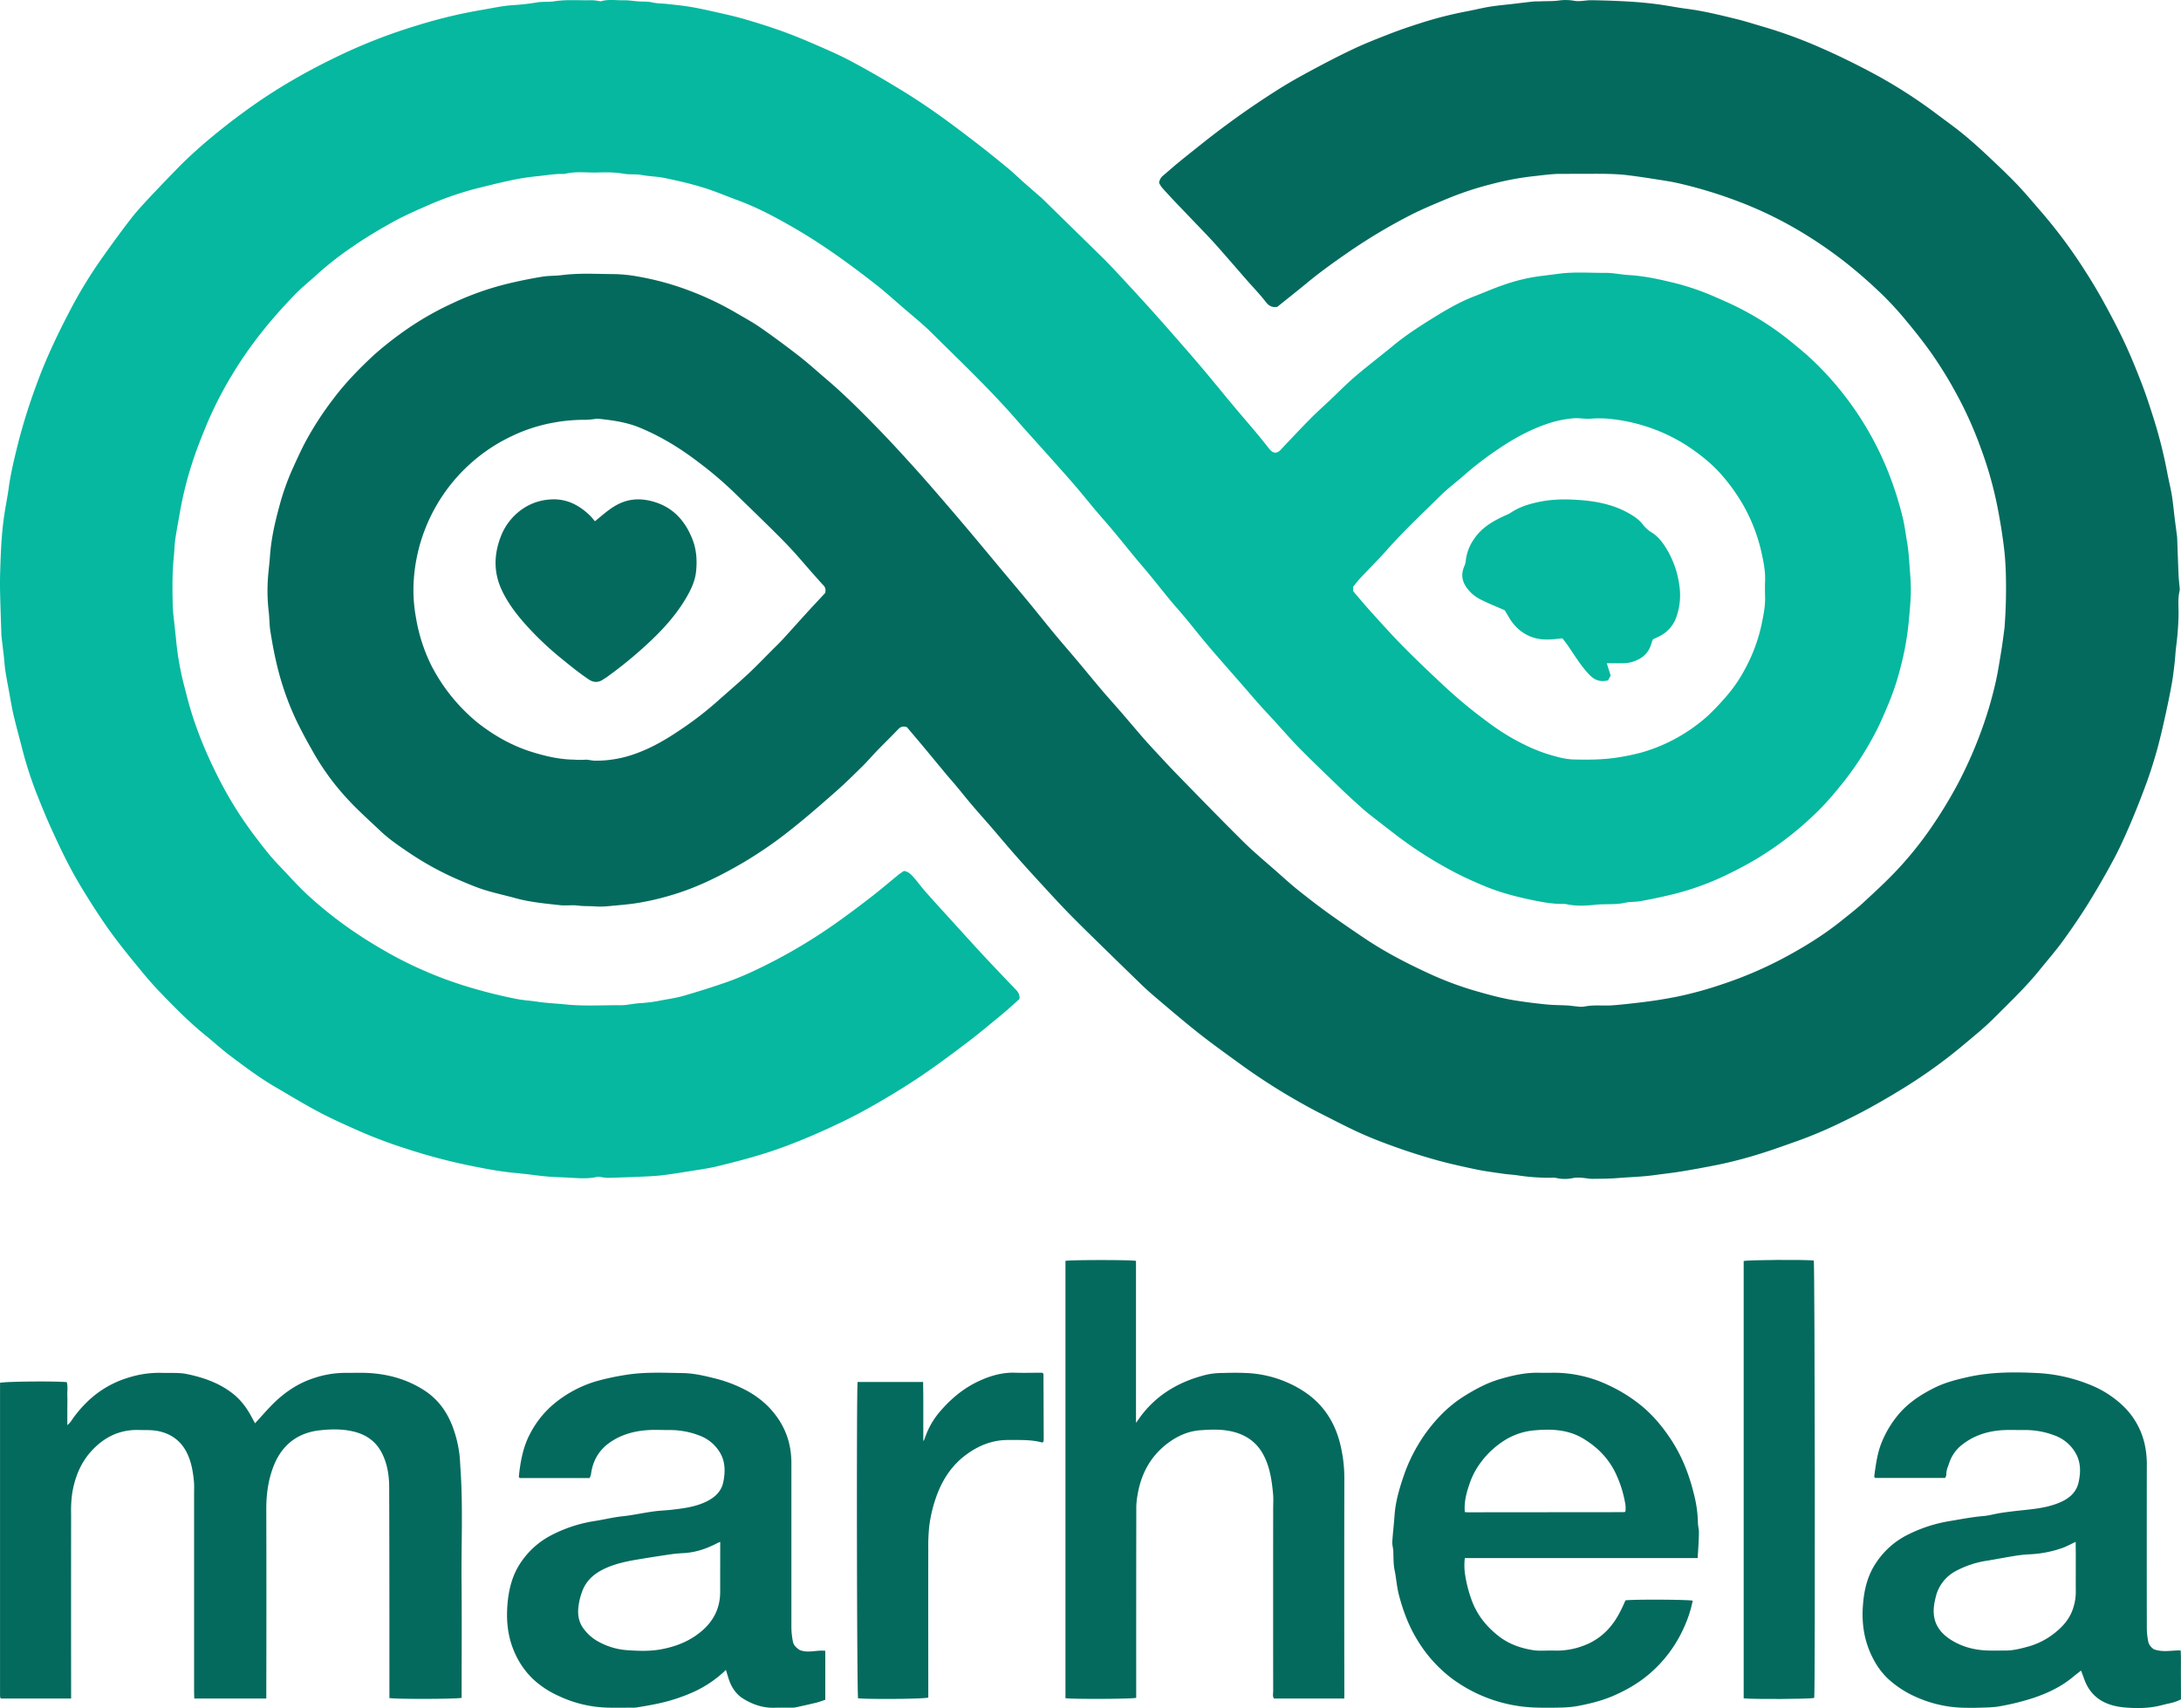 <svg xmlns="http://www.w3.org/2000/svg" viewBox="0 0 1719.22 1346.54"><defs><style>.cls-1{fill:#046a5d;}.cls-2{fill:#05b89f;}</style></defs><g id="Capa_2" data-name="Capa 2"><g id="Capa_1-2" data-name="Capa 1"><path class="cls-1" d="M1006.88,241.89c-4.14.69-6.67-.73-9.14-3.91-4.87-6.28-10.43-12-15.67-18-6.43-7.36-12.81-14.76-19.26-22.1-3.28-3.74-6.61-7.45-10-11.06-8.7-9.16-17.49-18.23-26.2-27.38q-5.49-5.76-10.78-11.72a22.21,22.21,0,0,1-2.17-3.58,8.76,8.76,0,0,1,3.24-5.76c4.54-3.88,9-7.81,13.64-11.58,6.4-5.22,12.91-10.33,19.37-15.49a680.13,680.13,0,0,1,55.82-39.6c8.49-5.46,17.3-10.45,26.18-15.24,11.53-6.21,23.15-12.31,35-17.9,9.4-4.44,19.13-8.21,28.84-12,7.54-2.92,15.21-5.53,22.92-8a307.89,307.89,0,0,1,37.28-9.59c6.14-1.12,12.2-2.7,18.35-3.69s12.44-1.52,18.66-2.25c5.23-.62,10.46-1.28,15.7-1.83,1.81-.19,3.66-.05,5.49-.15,5.11-.26,10.21.06,15.37-.76a39.19,39.19,0,0,1,11.85.4c4.3.66,8.86-.6,13.3-.53,9.44.15,18.9.46,28.33,1,7.41.42,14.82,1.06,22.18,2,8.15,1,16.22,2.7,24.37,3.75,13.43,1.72,26.52,5,39.62,8.19,7,1.73,13.94,4,20.9,6a369.58,369.58,0,0,1,45.06,16.52c13.23,5.75,26.2,12.14,39,18.89A392.2,392.2,0,0,1,1526.81,90c6.47,4.88,13.09,9.56,19.39,14.65,5.92,4.79,11.65,9.85,17.22,15,8.74,8.18,17.51,16.34,25.82,24.95,7.23,7.5,13.87,15.58,20.73,23.45a397.94,397.94,0,0,1,34.15,46.3c5.18,8.06,10.09,16.33,14.69,24.74,5.57,10.18,11,20.47,15.92,31,4.76,10.17,9,20.6,13.07,31.08,3.29,8.45,6.14,17.08,8.9,25.73a373.18,373.18,0,0,1,11.63,45.41c1.14,6.14,2.69,12.2,3.7,18.36s1.49,12.1,2.25,18.15c.59,4.73,1.23,9.46,1.84,14.19a12.29,12.29,0,0,1,.09,1.49c.37,9.78.69,19.55,1.11,29.33.14,3.12.56,6.22.82,9.34a8,8,0,0,1,0,2.49c-1.61,6.56-.69,13.23-.86,19.84a236.92,236.92,0,0,1-1.94,24.68c-.53,4.09-.65,8.23-1.14,12.33-.65,5.56-1.29,11.13-2.27,16.64-1.39,7.76-3,15.5-4.67,23.2-2,9-4,18-6.39,26.87-2.5,9.06-5.26,18.06-8.45,26.89q-6.17,17-13.25,33.64c-4,9.29-8.12,18.53-12.87,27.43q-9.46,17.73-20.06,34.84c-6.36,10.25-13.19,20.22-20.29,30-5.64,7.75-12,15-18,22.45-11,13.63-23.66,25.64-36,38-7.51,7.52-15.75,14.19-23.87,21a398.75,398.75,0,0,1-44.5,32.41q-13.23,8.31-26.9,15.93-12.39,6.9-25.18,13a336.83,336.83,0,0,1-34.7,14.69c-8.55,3-17.07,6.14-25.71,8.89a343.65,343.65,0,0,1-37.69,10c-9.19,1.82-18.41,3.54-27.66,5.05-7.31,1.2-14.68,2-22,3-9.19,1.27-18.45,1.46-27.67,2.22-7,.57-13.9.59-20.85.67-2.61,0-5.22-.62-7.85-.78a27.07,27.07,0,0,0-7,.07,30.18,30.18,0,0,1-13.73,0,18.53,18.53,0,0,0-4.48-.15,161.64,161.64,0,0,1-26.18-1.94c-3.42-.53-6.91-.62-10.33-1.12-7.33-1.07-14.7-2-21.93-3.48-10.79-2.26-21.57-4.64-32.17-7.61S1110.45,908,1100,904.26c-9.33-3.31-18.61-6.86-27.63-10.94-10.56-4.77-20.84-10.18-31.19-15.41q-7.54-3.82-14.9-8a486,486,0,0,1-46.48-29.51c-9-6.53-18-13-26.82-19.65-6.08-4.57-12-9.32-17.9-14.16-8.3-6.84-16.5-13.8-24.69-20.78-3.53-3-7-6.09-10.36-9.32Q878.21,755.31,856.46,734c-6.07-6-12.1-11.94-17.94-18.1-8.33-8.79-16.52-17.73-24.69-26.67q-8.22-9-16.22-18.18c-5.66-6.49-11.17-13.11-16.8-19.62-5-5.77-10.1-11.42-15-17.22-4.19-4.91-8.18-10-12.31-14.93-2.55-3.06-5.22-6-7.76-9.06-6.14-7.38-12.22-14.8-18.37-22.17-4.23-5.08-8.53-10.11-12.53-14.84-3-.94-4.88-.32-6.73,1.61-5.41,5.65-11,11.1-16.48,16.72-4.05,4.17-7.8,8.62-11.93,12.69-6.87,6.76-13.74,13.54-21,19.92-11.05,9.75-22.16,19.44-33.68,28.63a329.15,329.15,0,0,1-39.93,27.68c-17.9,10.4-36.41,19.59-56.42,25.39a209.43,209.43,0,0,1-26,6c-6.21,1-12.42,1.54-18.67,2.11-4.8.43-9.59,1-14.35.62s-9.36-.06-14.06-.68-9.35.22-14-.29c-11.77-1.31-23.59-2.34-35.08-5.51-8.26-2.27-16.65-4.06-24.81-6.61-6.45-2-12.68-4.74-18.93-7.35A240,240,0,0,1,320.63,671c-7.26-4.92-14.49-9.91-20.86-16-8.68-8.25-17.67-16.21-25.75-25a195.93,195.93,0,0,1-25.95-35c-4.86-8.47-9.59-17-13.89-25.82A222,222,0,0,1,218,523c-2-8.46-3.55-17.06-4.92-25.66-.78-4.88-.62-9.9-1.22-14.82a142.79,142.79,0,0,1-.82-23.83c.31-6.74,1.31-13.45,1.77-20.19.89-13.21,3.76-26.07,7.22-38.77a194.69,194.69,0,0,1,10.47-29.89c3.1-6.78,6.15-13.6,9.58-20.22A251.21,251.21,0,0,1,262.34,315c9.47-12.71,20.46-24,32-34.76A255.18,255.18,0,0,1,314.44,264a237.94,237.94,0,0,1,41.84-24.74A229.3,229.3,0,0,1,402.92,223c8.17-1.88,16.4-3.55,24.67-4.89,5-.81,10.24-.57,15.32-1.22,13.75-1.78,27.56-.86,41.33-.8a116.33,116.33,0,0,1,19.66,2.1,220.58,220.58,0,0,1,38.54,10.56,240.26,240.26,0,0,1,37.68,17.83c6.56,3.86,13.3,7.48,19.52,11.82,10.44,7.28,20.67,14.87,30.72,22.68,7,5.48,13.65,11.54,20.47,17.33,15,12.73,28.8,26.62,42.47,40.69,8.91,9.16,17.52,18.61,26.11,28.08,7.46,8.22,14.76,16.59,22,25q11.7,13.51,23.22,27.2c8.43,10,16.76,20.08,25.14,30.12,6.9,8.25,13.87,16.45,20.72,24.75,7.05,8.55,13.93,17.24,21,25.78,5.81,7,11.82,13.86,17.68,20.83,6.49,7.73,12.87,15.56,19.4,23.26,4.94,5.81,10.08,11.44,15.07,17.21,5.63,6.51,11.16,13.11,16.8,19.61,3.26,3.76,6.63,7.43,10,11.07,5.88,6.32,11.73,12.69,17.76,18.87,17.22,17.62,34.36,35.34,51.88,52.66,8.47,8.38,17.71,16,26.65,23.9,5.33,4.72,10.61,9.52,16.17,14,7.88,6.29,15.86,12.47,24,18.37,9.79,7,19.75,13.88,29.8,20.58,15.34,10.23,31.68,18.72,48.39,26.44a259.24,259.24,0,0,0,36.55,13.93c10.91,3.16,21.82,6.23,33.09,8,8.15,1.28,16.29,2.31,24.5,3.11,5.48.54,10.91.47,16.36.79,2.62.16,5.23.61,7.85.81a19.75,19.75,0,0,0,5.48.05c7.42-1.56,14.92-.43,22.35-1,6.08-.43,12.14-1.14,18.19-1.83,5.4-.62,10.8-1.28,16.17-2.11q8.52-1.32,17-3a300,300,0,0,0,35.22-9.74,312.45,312.45,0,0,0,48.31-20.69c16.06-8.6,31.56-18.14,45.79-29.61,5.8-4.67,11.72-9.22,17.18-14.27,9-8.34,18.11-16.69,26.5-25.66A282.51,282.51,0,0,0,1521,654.3a364.05,364.05,0,0,0,22.3-36.36,340.8,340.8,0,0,0,17.09-38,310.94,310.94,0,0,0,12.27-40.16c1.95-8.15,3.22-16.46,4.59-24.73,1.13-6.81,2-13.67,2.91-20.51,0-.17,0-.33,0-.5a400.26,400.26,0,0,0,.92-43.81,216.56,216.56,0,0,0-2-23.17q-2-14.91-5-29.67a299.48,299.48,0,0,0-12.85-44.61,306.14,306.14,0,0,0-20.81-45.55,320.19,320.19,0,0,0-19.85-31.46c-5.65-7.75-11.59-15.29-17.75-22.64a261.54,261.54,0,0,0-18.05-19.88,390.58,390.58,0,0,0-29.45-25.94,342.57,342.57,0,0,0-39.78-27A308.4,308.4,0,0,0,1370.8,159a357.42,357.42,0,0,0-47.74-14.54c-6.4-1.48-13-2.38-19.45-3.4-6.82-1.08-13.66-2.09-20.52-2.93-10.07-1.23-20.2-1.12-30.32-1.11-7.67,0-15.33.05-23,.06-7.12,0-14.13,1.14-21.19,1.85a228.94,228.94,0,0,0-32.48,6.1A255,255,0,0,0,1140,157c-9.32,3.88-18.66,7.77-27.66,12.32a439.39,439.39,0,0,0-51.08,30.63c-11,7.61-21.88,15.46-32.18,24.06C1021.79,230,1014.37,235.84,1006.88,241.89ZM650.49,467.45c.56-2.64.14-4.42-1.4-6-2.51-2.64-4.89-5.41-7.32-8.13-7.71-8.66-15.09-17.64-23.21-25.9-13.39-13.64-27.23-26.84-40.92-40.19a298.85,298.85,0,0,0-26.52-22.46c-14.5-11.15-29.94-20.67-46.9-27.67-10.5-4.33-21.56-5.84-32.71-7a7.56,7.56,0,0,0-1.5.05,73.57,73.57,0,0,1-8.34.82,130.6,130.6,0,0,0-24.17,2,128.39,128.39,0,0,0-33.83,10.72,135.41,135.41,0,0,0-77.52,113.72,119.58,119.58,0,0,0,1.69,29.16,135,135,0,0,0,11.93,37.57,142.35,142.35,0,0,0,37.22,46c12.49,9.67,26.09,17.49,41.25,22.33,11.19,3.57,22.54,6.24,34.38,6.4a66.36,66.36,0,0,0,8.23.08c2.55-.28,5.21.65,7.83.73a86.78,86.78,0,0,0,12.35-.7,89.57,89.57,0,0,0,19.65-4.72c12.54-4.44,24-11.06,35-18.5a268,268,0,0,0,28.38-21.64c8.53-7.62,17.24-15,25.61-22.8,6.59-6.12,12.78-12.65,19.14-19,2.71-2.71,5.48-5.36,8.07-8.17,6.06-6.58,12-13.28,18-19.87C640.08,478.57,645.31,473,650.49,467.45Z"/><path class="cls-2" d="M712.6,686.59c4.14.76,6.09,3.38,8.16,5.71,2.84,3.21,5.34,6.74,8.18,10,6.25,7.09,12.61,14.07,19,21.07q10.19,11.25,20.42,22.44,6.39,7,12.87,13.86,9.75,10.33,19.59,20.57c1.79,1.86,3.13,3.85,2.78,7.31-2.82,2.53-6,5.43-9.22,8.26-2.61,2.29-5.27,4.52-8,6.72-7.17,5.86-14.23,11.85-21.58,17.47-10.11,7.73-20.31,15.33-30.69,22.67-13.64,9.65-27.82,18.49-42.28,26.83-9.47,5.46-19.1,10.69-29,15.41-15.2,7.28-30.64,14-46.5,19.78-16.43,6-33.29,10.43-50.22,14.58-8,1.95-16.16,3-24.27,4.31-6.48,1.06-13,2.1-19.5,2.88-4.91.59-9.87.87-14.82,1.08q-14.16.63-28.32,1a43.61,43.61,0,0,1-5.87-.67,7.62,7.62,0,0,0-2.46-.13c-7.9,1.87-15.93,1-23.82.58-5.1-.27-10.24-.38-15.34-.79s-10.45-1.19-15.68-1.79c-3.44-.39-6.88-.79-10.33-1.11-12-1.09-23.73-3.41-35.5-5.77A450.67,450.67,0,0,1,321.61,906a381.7,381.7,0,0,1-38.9-14.55c-10.59-4.7-21.2-9.44-31.43-14.86-11.83-6.27-23.29-13.25-34.84-20-12.28-7.2-23.63-15.78-35-24.3-6.74-5.06-12.95-10.82-19.51-16.12-13.09-10.58-24.81-22.6-36.45-34.68-6.31-6.54-12.1-13.59-17.87-20.63-6.5-7.91-12.94-15.9-19-24.16S76.85,719.85,71.37,711.2s-11-17.73-15.87-26.91c-5.22-9.79-9.94-19.86-14.56-29.95-3.85-8.4-7.41-17-10.8-25.55A303,303,0,0,1,18,592.21c-2.39-9.4-5-18.74-7.24-28.18-1.5-6.39-2.53-12.89-3.72-19.34-1-5.33-2-10.65-2.84-16-.56-3.75-.74-7.55-1.17-11.32-.59-5.22-1.24-10.44-1.86-15.67a14.72,14.72,0,0,1-.08-1.49c-.35-10.77-.76-21.54-1-32.32q-.19-7.74,0-15.48c.24-8.11.51-16.23,1-24.32.44-6.74,1.08-13.47,2-20.16,1.07-7.8,2.74-15.52,3.79-23.33,1.56-11.6,4.36-22.92,7.15-34.24A466.58,466.58,0,0,1,28.6,303.67c7.61-21.09,17.28-41.21,27.7-61A357.43,357.43,0,0,1,81,202.6c7.16-10.1,14.44-20.13,22-29.91,4.77-6.14,10.09-11.86,15.39-17.56C126.05,147,133.78,139,141.57,131a358,358,0,0,1,27.73-24.91C179.11,98,189.25,90.31,199.66,83c23.08-16.26,47.7-29.87,73.27-41.77a435.14,435.14,0,0,1,57.4-21.64A389.5,389.5,0,0,1,378.74,8c8.43-1.42,16.77-3.31,25.33-3.94A173.32,173.32,0,0,0,422.71,2c4.8-.89,9.64-.25,14.34-1,9.77-1.52,19.56-.56,29.34-.83a40.73,40.73,0,0,1,5.87.66,3.91,3.91,0,0,0,1.45.17c6.05-1.78,12.23-.64,18.34-.76,3.77-.07,7.55.6,11.33.87,3.62.26,7.21-.07,10.86.82,3.81.92,7.87.76,11.8,1.21,6.05.68,12.12,1.28,18.13,2.27s12.25,2.35,18.34,3.73c7.85,1.77,15.74,3.46,23.47,5.69,10,2.86,19.9,6,29.67,9.45,9.16,3.27,18.18,7,27.11,10.89,9.56,4.15,19.16,8.31,28.35,13.22,13,6.93,25.73,14.32,38.31,22,10,6.08,19.83,12.58,29.42,19.34,10.65,7.53,21,15.45,31.37,23.4,8.38,6.45,16.59,13.13,24.75,19.85,3.84,3.15,7.39,6.66,11.12,10,4.84,4.28,9.73,8.49,14.59,12.73.38.33.73.69,1.09,1,16.28,16,32.62,31.84,48.81,47.87,5.9,5.84,11.49,12,17.13,18.09Q898,233.75,908.13,245q11.26,12.59,22.36,25.33c6.32,7.23,12.62,14.47,18.79,21.82,7.77,9.24,15.35,18.63,23.09,27.89,5.83,7,11.82,13.85,17.66,20.82,3.61,4.31,7.11,8.7,10.6,13.11,3,3.75,6.17,3.83,9.36.16.65-.75,1.36-1.46,2-2.18,6.88-7.21,13.66-14.53,20.67-21.6,5.14-5.19,10.6-10.06,15.91-15.07,6.64-6.27,13-12.83,20-18.75,9.67-8.26,19.83-15.94,29.64-24.05s20.28-14.87,30.93-21.5,21.26-12.83,32.9-17.35c7.85-3,15.57-6.45,23.54-9.12a141.8,141.8,0,0,1,27.27-6.68c5.39-.68,10.78-1.33,16.15-2.05,12.12-1.61,24.24-.59,36.34-.67,6.22-.05,12.43,1.38,18.67,1.74,10.9.64,21.56,2.78,32.1,5.32a195.12,195.12,0,0,1,32.43,10.43c8.34,3.64,16.76,7.19,24.79,11.44a227.19,227.19,0,0,1,36.54,23.76c7.35,5.94,14.64,11.9,21.4,18.51a249,249,0,0,1,58.22,88.5,266.48,266.48,0,0,1,10.42,33.46c1.54,6.38,2.31,12.93,3.43,19.41,1.3,7.49,1.61,15.07,2.22,22.64.44,5.46.77,10.89.68,16.34-.13,8.25-1,16.45-1.76,24.67a222.42,222.42,0,0,1-6.13,33.93,204,204,0,0,1-9.88,30c-3,7-5.85,14.08-9.38,20.8a246.41,246.41,0,0,1-25,39.29c-7.21,9.09-14.64,18-23.05,26a258.81,258.81,0,0,1-45.85,35.42c-7.42,4.43-15,8.46-22.75,12.25a217.46,217.46,0,0,1-46,16.53q-11.51,2.72-23.14,4.85c-4,.73-8.3.39-12.29,1.28-7.68,1.72-15.48.75-23.21,1.57s-15.58,1.24-23.31-.51a12.94,12.94,0,0,0-3-.13c-8.8,0-17.37-1.72-25.9-3.53-7.39-1.56-14.74-3.44-22-5.67a179.21,179.21,0,0,1-18-6.84c-6.54-2.81-13-5.77-19.33-9.11a323.84,323.84,0,0,1-45.16-28.7q-11-8.43-21.92-17c-2.47-1.94-4.83-4-7.17-6.14-4.31-3.88-8.65-7.75-12.83-11.78-11.37-11-22.82-21.84-33.94-33.06-7.23-7.29-13.94-15.1-20.89-22.68-3.92-4.28-7.9-8.5-11.77-12.84-4.29-4.82-8.47-9.73-12.71-14.6-2.5-2.87-5-5.72-7.54-8.6-6.85-7.86-13.77-15.66-20.51-23.63-5.76-6.81-11.25-13.85-16.95-20.72-4.12-5-8.45-9.76-12.57-14.74-5.47-6.62-10.78-13.38-16.23-20-3.78-4.61-7.71-9.09-11.5-13.68C888.74,432.22,883,425,877,417.89c-4.35-5.22-8.9-10.26-13.28-15.45-4.58-5.43-9-11-13.6-16.42-2.23-2.67-4.51-5.29-6.81-7.9q-8.05-9.14-16.16-18.22c-8.61-9.64-17.36-19.16-25.85-28.91-21-24.12-44.21-46.06-66.86-68.56-7.27-7.22-15.35-13.63-23.11-20.35-7-6.06-13.89-12.3-21.19-18-10.41-8.13-21-16.1-31.81-23.65-10-7-20.28-13.7-30.83-19.85-14.86-8.65-30-16.87-46.24-22.81-6.81-2.49-13.51-5.3-20.36-7.72-12.11-4.28-24.62-7.17-37.17-9.76-5.79-1.2-11.82-1.19-17.62-2.31-4.8-.93-9.67-.19-14.32-1-6.93-1.28-13.95-1.17-20.79-1-8.54.24-17.21-1.07-25.69,1.06a9.84,9.84,0,0,1-2.49.06c-6.46,0-12.8,1.17-19.18,1.8a186.09,186.09,0,0,0-21,3.27c-9.63,2.08-19.2,4.45-28.76,6.87a249,249,0,0,0-32.27,11c-1.83.75-3.65,1.55-5.46,2.35-9.09,4-18.16,8-26.86,12.82-10.84,6.06-21.49,12.39-31.69,19.48a252.25,252.25,0,0,0-26.61,20.71c-6.35,5.82-13.16,11.19-19.11,17.39-8.93,9.31-17.55,18.91-25.57,29.08a315.85,315.85,0,0,0-23.71,34.2,302.26,302.26,0,0,0-20,39.34c-4,9.78-7.93,19.59-11.13,29.65A286.69,286.69,0,0,0,142,402.81c-1.29,7.45-2.74,14.86-3.83,22.33-.66,4.57-.69,9.22-1.16,13.82-1.28,12.41-1.14,24.87-.88,37.31.13,6.56,1.14,13.11,1.78,19.67.34,3.44.77,6.88,1.07,10.32a225.75,225.75,0,0,0,6.48,35.37c2.09,8.29,4.25,16.58,6.94,24.69,2.86,8.6,6.11,17.1,9.69,25.42,3.74,8.66,7.84,17.2,12.22,25.56a299.26,299.26,0,0,0,26.55,41.83c6,7.91,12,15.8,18.95,23,7.75,8,15.06,16.45,23.27,23.94a322.43,322.43,0,0,0,34.93,27.72c9.83,6.75,20,12.92,30.4,18.71a315.34,315.34,0,0,0,56.87,24.34,394.38,394.38,0,0,0,41.54,10.6c5.47,1.13,11.1,1.39,16.63,2.24,7.36,1.13,14.79,1.38,22.16,2.14,14.45,1.5,28.89.52,43.33.65,5.38.05,10.77-1.44,16.17-1.67a112,112,0,0,0,16.15-2.17c5.81-1.1,11.72-1.9,17.38-3.53q16.61-4.78,33-10.42a222.88,222.88,0,0,0,21.1-8.57,423.05,423.05,0,0,0,66.92-38.84q13.71-9.76,27-20.11c7.45-5.76,14.6-11.9,21.92-17.84C709.89,688.25,711.33,687.44,712.6,686.59Zm354.06-220.51c5,5.8,9.55,11.29,14.33,16.56,8.13,9,16.22,18,24.7,26.63,9.07,9.25,18.49,18.17,27.91,27.07,6.51,6.14,13.13,12.18,20,17.91s14.19,11.36,21.51,16.73a175.76,175.76,0,0,0,31.64,18.46,126.4,126.4,0,0,0,21,7.24,55.11,55.11,0,0,0,11.64,2c12.75.38,25.52.29,38.14-1.92a166.57,166.57,0,0,0,17.3-3.78,132.88,132.88,0,0,0,51.1-28.41,201.22,201.22,0,0,0,15.75-16.62,113.59,113.59,0,0,0,13.85-20.49A130.9,130.9,0,0,0,1389,490.34c1.32-6.44,2.56-12.94,2.37-19.6-.12-4.16-.17-8.33,0-12.49.32-7-.93-13.91-2.38-20.6a135.53,135.53,0,0,0-14.69-39.19,148.4,148.4,0,0,0-17.59-24.54c-7.27-8.22-15.82-15.06-24.88-21.24A135.93,135.93,0,0,0,1305.55,339a139.28,139.28,0,0,0-37.82-8.92,88.17,88.17,0,0,0-14,0c-4.74.28-9.37-.78-14.19-.26a89,89,0,0,0-17.86,3.61c-14.61,4.7-28,11.95-40.59,20.56a250.74,250.74,0,0,0-26,19.82c-6.53,5.84-13.67,11-19.89,17.19-14.3,14.15-29,27.9-42.36,43-6.6,7.47-13.71,14.47-20.53,21.74-2,2.17-3.81,4.56-5.65,6.78Z"/><path class="cls-1" d="M56.06,1339H.75a3.53,3.53,0,0,1-.28-.28c-.1-.12-.27-.25-.28-.38a16.68,16.68,0,0,1-.16-2q0-123.12,0-246.19c3.55-1.08,42.6-1.46,52.59-.55,1,3.49.33,7.14.45,10.73.13,3.82,0,7.65,0,11.48v11.7a24,24,0,0,0,2.72-2.77,93.2,93.2,0,0,1,13-15.65,78.78,78.78,0,0,1,32.64-19.1,79.82,79.82,0,0,1,26.36-3.7c6.61.22,13.24-.38,19.84,1,13.27,2.77,25.79,7.23,36.46,15.81,6.42,5.16,11.08,11.83,14.87,19.11.68,1.29,1.38,2.57,2.07,3.85,5.21-5.63,10-11.32,15.3-16.44,8.68-8.33,18.6-15,30.07-18.84a78.13,78.13,0,0,1,25.71-4.5c6,.07,12-.22,18,.09,15.94.84,30.88,5,44.42,13.76,11,7.15,18.12,17.23,22.57,29.4a94.79,94.79,0,0,1,5.07,21.08c.49,4,.57,7.9.84,11.85,2,29.41.56,58.85.82,88.27s.06,58.62.06,87.92v3.83c-3.92,1-51.37,1.13-56.93.17v-5.26c0-53.45,0-106.9-.17-160.35,0-9.56-1.37-19.1-5.92-27.84-4.84-9.32-12.75-14.5-22.73-16.78-8.69-2-17.64-1.79-26.3-.81-18,2.05-30.3,12.25-36.61,29.32-3.88,10.49-5.33,21.37-5.31,32.57q.16,71.94,0,143.87V1339h-56.8c0-2-.12-3.89-.12-5.82q0-77.94,0-155.86c0-3,.16-6-.1-9-.73-8.25-2.13-16.43-6-23.81-4.55-8.65-11.83-14-21.5-16.18-5.28-1.2-10.55-.85-15.84-1-15.52-.5-28,5.92-38.06,17.21-8.22,9.25-12.51,20.4-14.58,32.59a98.68,98.68,0,0,0-.87,16.35q-.08,69.93,0,139.87Z"/><path class="cls-1" d="M464.74,1165.23H409.59c-.21-.43-.64-.88-.59-1.28,1.24-11.86,3.31-23.52,9.11-34.15A76.2,76.2,0,0,1,437,1106.43,94.33,94.33,0,0,1,469.64,1089a195.09,195.09,0,0,1,22.15-4.87c15.52-2.72,31.11-1.91,46.67-1.66,8.2.14,16.34,2,24.32,4a107.69,107.69,0,0,1,24.11,8.92,74.08,74.08,0,0,1,18.14,12.9c9.4,9.46,15.73,20.68,17.93,34.11a72.72,72.72,0,0,1,.87,11.85q0,64.68,0,129.37A63.93,63.93,0,0,0,625,1294c.53,3.15,2.9,5.11,5.31,6.74,6.58,2.77,13.37-.14,20.24.67V1340c-2.12.7-4.39,1.62-6.75,2.2-5.58,1.37-11.2,2.61-16.83,3.83a16.79,16.79,0,0,1-3.48.18c-4.33,0-8.66-.06-13,.08-9.1.29-17.35-2.61-24.87-7.3-5.16-3.22-8.58-8.26-10.72-14-1-2.71-1.74-5.53-2.67-8.52a90.2,90.2,0,0,1-26.36,17.74,137.31,137.31,0,0,1-28.24,9c-5.3,1.14-10.66,2-16,2.89a21.2,21.2,0,0,1-3.48.13c-6,0-12,.1-18,0a96.08,96.08,0,0,1-40.15-9.42A73.22,73.22,0,0,1,419.45,1323a65.41,65.41,0,0,1-14.63-22.25c-4.75-11.63-5.81-23.8-4.79-36.06,1-11.73,3.74-23.09,10.63-33.08a64.58,64.58,0,0,1,24.27-21.51,111.13,111.13,0,0,1,33.74-11c7.31-1.11,14.53-2.94,21.86-3.72,8.7-.92,17.2-2.92,25.84-4,4.25-.55,8.56-.66,12.82-1.14,8.69-1,17.41-2.06,25.51-5.52,7.38-3.16,13.72-7.92,15.44-16.32,1.62-7.9,1.7-16.06-2.57-23.19A31.62,31.62,0,0,0,551,1131.57a64.2,64.2,0,0,0-22.75-4.21c-6,.06-12-.33-18,.09-10,.71-19.45,3.21-28,8.69-9.73,6.22-15,15-16.44,26.36A12.57,12.57,0,0,1,464.74,1165.23Zm103,50.28c-1.06.45-1.54.61-2,.84-8.55,4.52-17.52,7.6-27.29,8.06a102.14,102.14,0,0,0-10.32,1q-12.43,1.83-24.83,3.89c-8.78,1.44-17.46,3.22-25.67,6.88s-14.8,8.87-18.26,17.23a52.18,52.18,0,0,0-3.34,12.82c-.78,5.64-.14,11.34,3,16.27a35,35,0,0,0,12.6,11.63,54.41,54.41,0,0,0,23.07,6.8c8.71.59,17.52.94,26.28-.68,11.39-2.11,21.73-6,30.92-13.41,10.39-8.36,15.77-18.77,15.8-32,0-4.66,0-9.32,0-14Z"/><path class="cls-1" d="M1719.19,1339.64c-4.77,2.71-9.93,3.21-14.82,4.54-9.56,2.6-19.41,2.73-29.13,1.92-11.91-1-22.78-5-29.32-15.95-2.42-4-3.7-8.75-5.51-13.16-1.77,1.4-4,3.06-6.07,4.82-9.29,7.76-19.92,12.84-31.33,16.7a191.49,191.49,0,0,1-26.33,6.55c-5.16,1-10.52,1-15.81,1.18-4.82.18-9.66.15-14.48,0a96.47,96.47,0,0,1-35.9-8.39,79.9,79.9,0,0,1-22.38-14.56,58.75,58.75,0,0,1-11-14.62,71.82,71.82,0,0,1-8-23.78,82.79,82.79,0,0,1-.64-18.84c.8-12.29,3.55-24.14,10.74-34.55a64.08,64.08,0,0,1,23.87-21.24,115,115,0,0,1,33.71-11.11c8.93-1.49,17.8-3.23,26.84-4,4.24-.37,8.4-1.59,12.62-2.28,3.89-.63,7.81-1.12,11.73-1.59,11.44-1.36,23-1.87,33.93-6.09,7.84-3,14.55-7.69,16.55-16.48,1.8-7.88,1.84-16-2.31-23.18a31.39,31.39,0,0,0-16.83-14,64.44,64.44,0,0,0-22.76-4.18c-5.16.07-10.33-.12-15.48,0-13.24.39-25.43,4-35.7,12.65a30,30,0,0,0-8.94,13.54c-1,2.94-2.4,5.82-2.2,9.1,0,.74-.53,1.51-.9,2.48h-55.4c-.2-.49-.58-1-.52-1.36,1.21-8.8,2.3-17.6,5.59-26a82.83,82.83,0,0,1,11.8-20.57c7.91-10.24,18.26-17.17,29.59-22.9,8.91-4.51,18.52-6.89,28.2-9,18-3.86,36.29-3.71,54.48-2.81a127.25,127.25,0,0,1,39.39,8.79,81.1,81.1,0,0,1,26,16.06,59.71,59.71,0,0,1,17.81,29.86,72.43,72.43,0,0,1,2,17.67q-.1,64.43,0,128.86a56,56,0,0,0,1.1,10.32c.58,3.1,2.94,5.09,4.44,6.17,7.49,2.62,14.07.72,21.14.89.38,6.49.13,12.76.17,19S1719.19,1332.84,1719.19,1339.64Zm-83-124.14c-3.65,1.72-6.81,3.48-10.16,4.72a90.66,90.66,0,0,1-27.06,5.15,104.4,104.4,0,0,0-11.28,1.29c-7,1.12-13.9,2.48-20.87,3.62a76.65,76.65,0,0,0-25.18,8.26,31.2,31.2,0,0,0-15.78,20.58c-1.3,5.16-2.14,10.38-1.19,15.68,1.55,8.63,7.18,14.35,14.29,18.62,8.82,5.29,18.58,7.56,28.83,7.78,4.15.09,8.31,0,12.47,0,6.18.1,12.08-1.39,18-3a58.53,58.53,0,0,0,22.25-11.52c6.57-5.4,11.66-11.58,14-19.88a40.55,40.55,0,0,0,1.78-11.17c-.07-9.81,0-19.62,0-29.43Z"/><path class="cls-1" d="M1059.64,1339h-55.42c-1.21-1.74-.62-3.79-.62-5.71q-.06-71.67,0-143.35c0-4.16.29-8.35-.1-12.48-1-10.52-2.49-21-7.56-30.51-5.5-10.36-14.25-16.13-25.49-18.6-8.06-1.76-16.25-1.4-24.31-.82-9,.64-17.31,4.17-24.67,9.51-14.17,10.27-21.93,24.42-24.76,41.46a57.58,57.58,0,0,0-1,9.33q-.11,72.67-.08,145.35v5.31c-4,.94-49.71,1.12-55.76.27V994c4-.82,50.63-.88,55.6,0V1121.7c1.91-2.64,3.12-4.4,4.42-6.1,13.2-17.16,31-27,51.69-32a60.8,60.8,0,0,1,12.3-1.22c6-.19,12-.26,18,0a90.15,90.15,0,0,1,45.35,14.15c15.66,10.07,25.13,24.59,29.38,42.6a111.15,111.15,0,0,1,3.09,26q-.14,84.92,0,169.83Z"/><path class="cls-1" d="M1338.22,1228.3H1154.69a47.91,47.91,0,0,0,0,11.61,106.11,106.11,0,0,0,5.7,22.45c4.22,11,11.23,19.72,20.36,27,8.27,6.62,17.81,10,28,11.57,5.38.79,11,.09,16.46.31a60.1,60.1,0,0,0,23.75-4.15,49.68,49.68,0,0,0,21.61-16.14c4.69-5.92,7.81-12.61,10.74-19.31,5.5-.87,49.39-.68,53,.25a95.27,95.27,0,0,1-7.05,21.49,103.32,103.32,0,0,1-25.71,35c-9,8-19.28,14-30.31,18.71-9,3.84-18.44,6.11-28,7.9a83.23,83.23,0,0,1-12.82,1.15c-6.66.18-13.32.21-20,0a116.7,116.7,0,0,1-65.88-22.86,107.74,107.74,0,0,1-27.35-30.5c-6.75-10.95-11.16-22.86-14.41-35.18-1.71-6.49-2.13-13.31-3.48-19.91-1-4.94-.8-9.88-1-14.84-.1-2.45-.94-4.91-.79-7.33.41-6.91,1.28-13.78,1.75-20.68.79-11.64,4.21-22.63,8-33.54a129.18,129.18,0,0,1,11.15-23.23,124.23,124.23,0,0,1,16.54-21.64,99.85,99.85,0,0,1,20.41-16.52c8.61-5.29,17.54-10,27.34-12.81,10-2.89,20.12-5.17,30.64-4.9,4.33.11,8.66,0,13,0a100.48,100.48,0,0,1,41.59,9.81,122.71,122.71,0,0,1,24.89,15.33c9.64,7.71,17.5,17.07,24.29,27.36,8.76,13.26,14.42,27.83,18.15,43.17a96.65,96.65,0,0,1,3.16,22.47c0,2.62.87,5.24.79,7.84C1339.14,1214.73,1338.64,1221.15,1338.22,1228.3Zm-183.55-36.24c1.22.07,2,.15,2.84.15l122.92-.11c.14,0,.29-.14.42-.24a5.31,5.31,0,0,0,.47-.41,28.2,28.2,0,0,0,0-4.86,90.92,90.92,0,0,0-8.54-26.76c-5.73-11.08-14.13-19.31-24.73-25.71-12.39-7.47-26-7.71-39.55-6.42a52.77,52.77,0,0,0-22.71,7.92,68.65,68.65,0,0,0-18.38,17.08,59.45,59.45,0,0,0-9.18,17.54C1155.89,1177.1,1154,1184.13,1154.67,1192.06Z"/><path class="cls-1" d="M1374.49,1338.86V994.13c3.58-.94,48-1.23,55.27-.4.83,3.62,1.17,336,.36,344.83C1426.69,1339.46,1382.31,1339.75,1374.49,1338.86Z"/><path class="cls-1" d="M676,1089.48h51.68c0,3.85.11,7.6.13,11.36,0,4,0,8,0,12v22.92l.44,0c.78-2,1.52-4.12,2.34-6.16a63.08,63.08,0,0,1,11.4-18c8.5-9.7,18.39-17.73,30.22-23.1,8.8-4,17.92-6.63,27.76-6.33,7.31.22,14.63,0,21.7,0,.38.43.5.55.6.68s.26.27.26.4q.11,25.45.19,50.92a11,11,0,0,1-.16,2c-.05.29-.35.53-.74,1.1-8.9-2.51-18.17-2-27.42-2.06-12,0-22.68,4.25-32.25,11.17-12.09,8.73-19.75,20.72-24.52,34.72a109.9,109.9,0,0,0-5.13,22.07,148.56,148.56,0,0,0-.76,17.86c-.09,37.29,0,74.58,0,111.87v5.38c-3.6,1.1-46.12,1.48-55.35.56C675.48,1335.34,675.09,1099.93,676,1089.48Z"/><path class="cls-1" d="M469,410.94c6.31-5.16,11.6-10.07,18.24-13.44,9-4.56,18.13-4.75,27.47-2.14,15.58,4.34,25.29,15,31.09,29.7,3.32,8.41,3.81,17.21,2.84,25.93-.81,7.22-4,13.91-7.7,20.24-8.22,14-19.11,25.87-31,36.76a325.44,325.44,0,0,1-31.9,26c-.81.58-1.68,1.05-2.5,1.62-3.83,2.64-7.61,2.6-11.47,0-7.55-5.09-14.61-10.8-21.66-16.56A249.21,249.21,0,0,1,417,495.3c-8.21-8.88-15.76-18.3-21.1-29.32-6.75-13.94-6.76-28-1.4-42.31a46.67,46.67,0,0,1,18.21-23,43.1,43.1,0,0,1,20.46-6.88c12.86-1.1,23.19,4.14,32.1,12.86C466.56,408,467.69,409.43,469,410.94Z"/><path class="cls-2" d="M1302.87,504.08c-.52,1.5-1,2.74-1.37,4-2.31,7.56-7.81,11.55-15,13.78-3.75,1.15-7.53,1-11.33,1-2.79,0-5.57,0-8.6,0,1.1,3.49,2,6.43,3.07,9.67l-2.06,3.84c-6.17,1.54-10.58-.15-14.72-4.45-6.51-6.75-11.26-14.68-16.48-22.32-1.57-2.3-3.33-4.48-4.78-6.4-8,.93-15.45,1.74-22.64-.5-8.53-2.66-15-8.32-19.52-16.05-1.25-2.13-2.54-4.24-3.33-5.57-6.82-3-13-5.42-18.86-8.41a30,30,0,0,1-11.22-9.52c-3.83-5.44-4.32-10.84-1.73-16.8a15.86,15.86,0,0,0,1.18-4.74,36.73,36.73,0,0,1,6.32-16.48c6.2-9.43,15.57-14.63,25.49-19.1a22.56,22.56,0,0,0,3.48-1.73c6.66-4.58,14.11-6.86,22-8.54,10-2.16,20.11-2.35,30.16-1.72,13.85.86,27.53,3.22,39.93,10,4.76,2.6,9.32,5.49,12.66,10.09a24.43,24.43,0,0,0,6.72,5.8c5.51,3.53,9.09,8.71,12.25,14.12a74.87,74.87,0,0,1,9.29,27.47,51.25,51.25,0,0,1-2,23.84,26.54,26.54,0,0,1-14.13,16.43Z"/></g></g></svg>